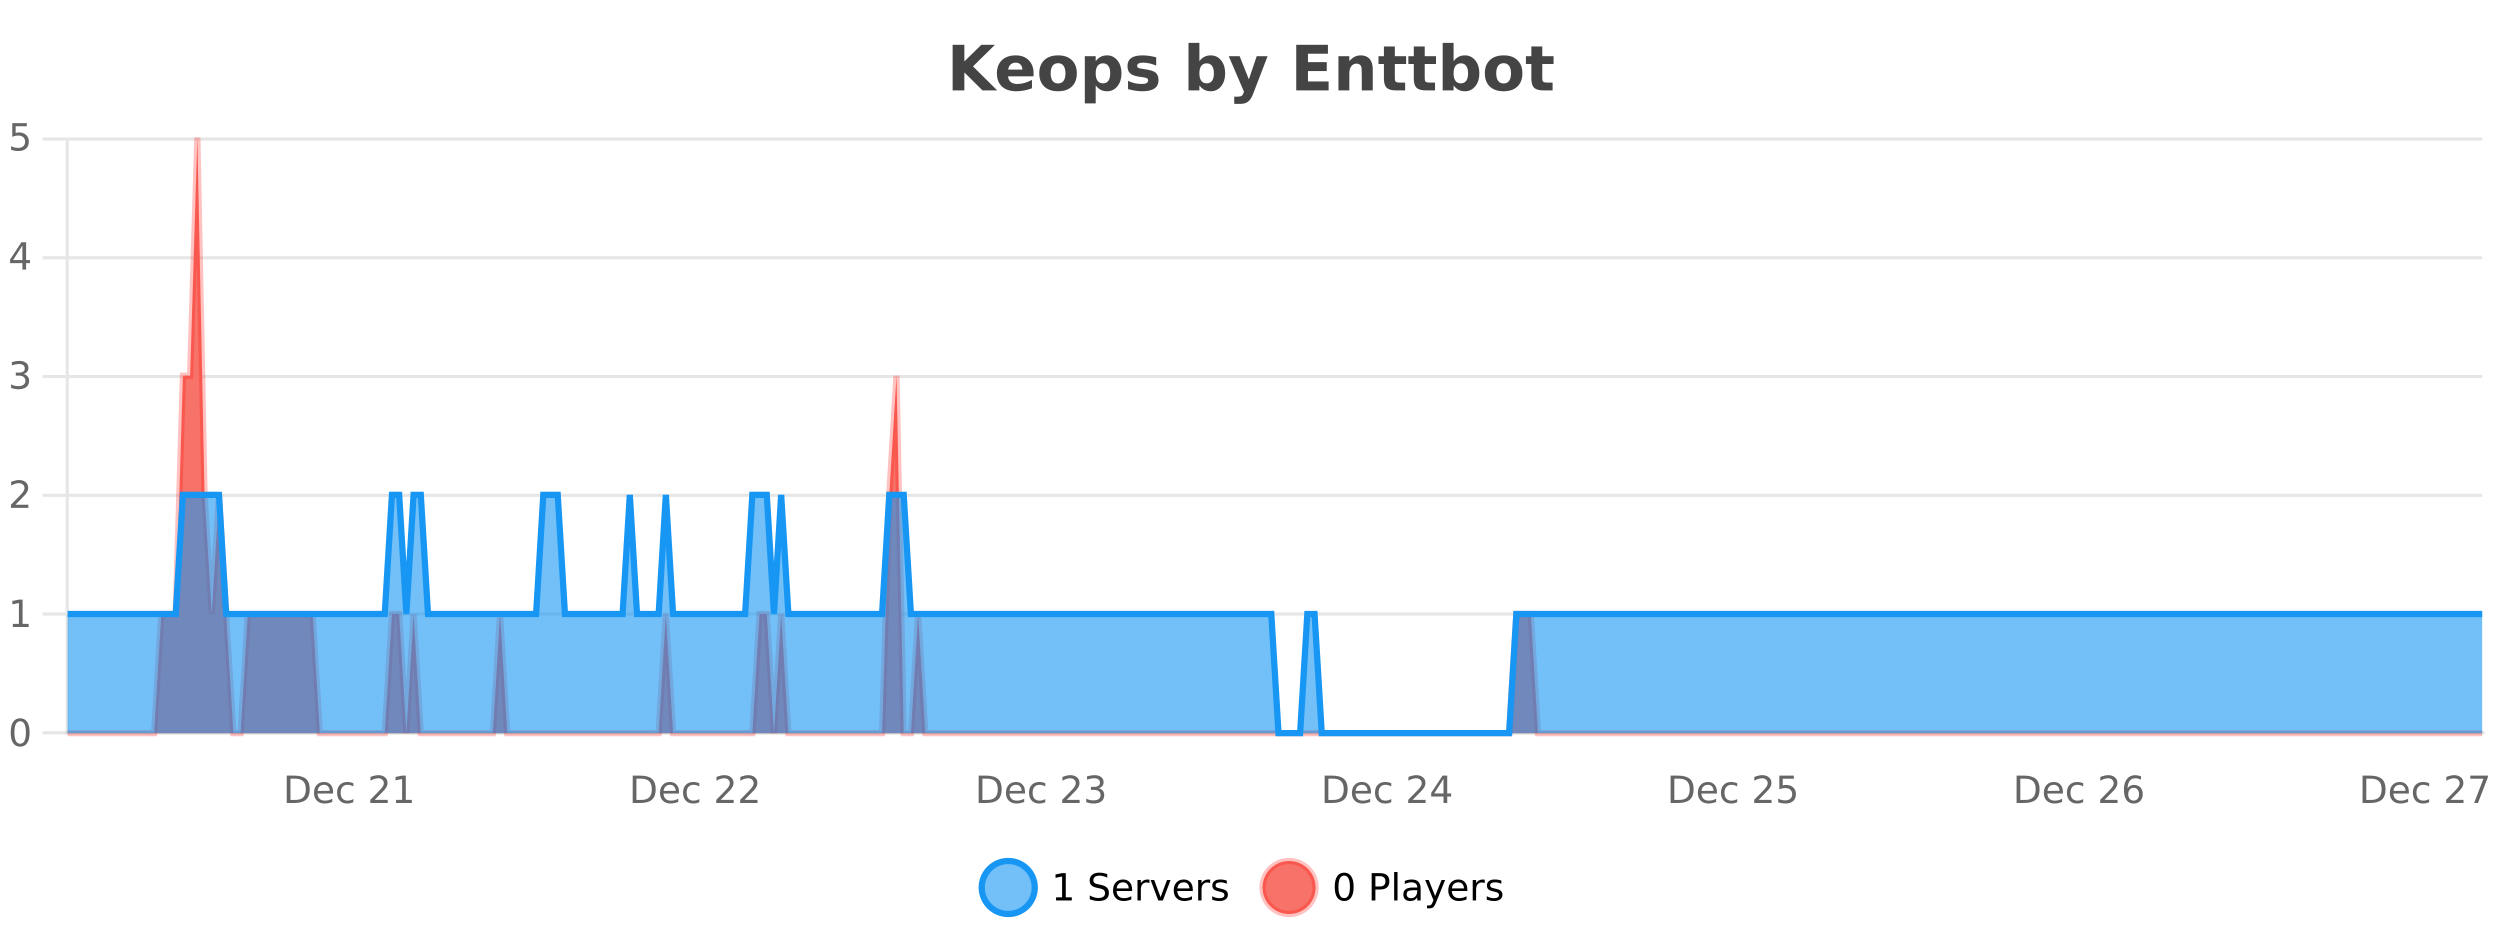 <?xml version="1.0" encoding="UTF-8"?>
<svg xmlns="http://www.w3.org/2000/svg" xmlns:xlink="http://www.w3.org/1999/xlink" width="800pt" height="300pt" viewBox="0 0 800 300" version="1.1">
<defs>
<clipPath id="clip1">
  <path d="M 285 263 L 360 263 L 360 300 L 285 300 Z M 285 263 "/>
</clipPath>
<clipPath id="clip2">
  <path d="M 375 263 L 450 263 L 450 300 L 375 300 Z M 375 263 "/>
</clipPath>
<clipPath id="clip3">
  <path d="M 21.637 44 L 794.297 44 L 794.297 234.602 L 21.637 234.602 Z M 21.637 44 "/>
</clipPath>
<clipPath id="clip4">
  <path d="M 20.633 43 L 795.297 43 L 795.297 235.602 L 20.633 235.602 Z M 20.633 43 "/>
</clipPath>
<clipPath id="clip5">
  <path d="M 21.637 158 L 794.297 158 L 794.297 234.602 L 21.637 234.602 Z M 21.637 158 "/>
</clipPath>
<clipPath id="clip6">
  <path d="M 20.633 130 L 795.297 130 L 795.297 235.602 L 20.633 235.602 Z M 20.633 130 "/>
</clipPath>
</defs>
<g id="surface1289171">
<rect x="0" y="0" width="800" height="300" style="fill:rgb(100%,100%,100%);fill-opacity:1;stroke:none;"/>
<path style="fill:none;stroke-width:1;stroke-linecap:butt;stroke-linejoin:miter;stroke:rgb(0%,0%,0%);stroke-opacity:0.098;stroke-miterlimit:10;" d="M 22 234.5 L 794.301 234.5 "/>
<path style="fill:none;stroke-width:1;stroke-linecap:butt;stroke-linejoin:miter;stroke:rgb(0%,0%,0%);stroke-opacity:0.098;stroke-miterlimit:10;" d="M 13.633 234.5 L 21 234.5 "/>
<path style="fill:none;stroke-width:1;stroke-linecap:butt;stroke-linejoin:miter;stroke:rgb(0%,0%,0%);stroke-opacity:0.098;stroke-miterlimit:10;" d="M 22 196.5 L 794.301 196.5 "/>
<path style="fill:none;stroke-width:1;stroke-linecap:butt;stroke-linejoin:miter;stroke:rgb(0%,0%,0%);stroke-opacity:0.098;stroke-miterlimit:10;" d="M 13.633 196.5 L 21 196.5 "/>
<path style="fill:none;stroke-width:1;stroke-linecap:butt;stroke-linejoin:miter;stroke:rgb(0%,0%,0%);stroke-opacity:0.098;stroke-miterlimit:10;" d="M 22 158.5 L 794.301 158.5 "/>
<path style="fill:none;stroke-width:1;stroke-linecap:butt;stroke-linejoin:miter;stroke:rgb(0%,0%,0%);stroke-opacity:0.098;stroke-miterlimit:10;" d="M 13.633 158.5 L 21 158.5 "/>
<path style="fill:none;stroke-width:1;stroke-linecap:butt;stroke-linejoin:miter;stroke:rgb(0%,0%,0%);stroke-opacity:0.098;stroke-miterlimit:10;" d="M 22 120.5 L 794.301 120.5 "/>
<path style="fill:none;stroke-width:1;stroke-linecap:butt;stroke-linejoin:miter;stroke:rgb(0%,0%,0%);stroke-opacity:0.098;stroke-miterlimit:10;" d="M 13.633 120.5 L 21 120.5 "/>
<path style="fill:none;stroke-width:1;stroke-linecap:butt;stroke-linejoin:miter;stroke:rgb(0%,0%,0%);stroke-opacity:0.098;stroke-miterlimit:10;" d="M 22 82.5 L 794.301 82.5 "/>
<path style="fill:none;stroke-width:1;stroke-linecap:butt;stroke-linejoin:miter;stroke:rgb(0%,0%,0%);stroke-opacity:0.098;stroke-miterlimit:10;" d="M 13.633 82.5 L 21 82.5 "/>
<path style="fill:none;stroke-width:1;stroke-linecap:butt;stroke-linejoin:miter;stroke:rgb(0%,0%,0%);stroke-opacity:0.098;stroke-miterlimit:10;" d="M 22 44.5 L 794.301 44.5 "/>
<path style="fill:none;stroke-width:1;stroke-linecap:butt;stroke-linejoin:miter;stroke:rgb(0%,0%,0%);stroke-opacity:0.098;stroke-miterlimit:10;" d="M 13.633 44.5 L 21 44.5 "/>
<path style=" stroke:none;fill-rule:nonzero;fill:rgb(9.02%,58.824%,95.294%);fill-opacity:0.6;" d="M 331.121 284 C 331.121 288.688 327.324 292.484 322.637 292.484 C 317.953 292.484 314.152 288.688 314.152 284 C 314.152 279.312 317.953 275.516 322.637 275.516 C 327.324 275.516 331.121 279.312 331.121 284 Z M 331.121 284 "/>
<g clip-path="url(#clip1)" clip-rule="nonzero">
<path style="fill:none;stroke-width:2;stroke-linecap:butt;stroke-linejoin:miter;stroke:rgb(9.02%,58.824%,95.294%);stroke-opacity:1;stroke-miterlimit:10;" d="M 331.121 284 C 331.121 288.688 327.324 292.484 322.637 292.484 C 317.953 292.484 314.152 288.688 314.152 284 C 314.152 279.312 317.953 275.516 322.637 275.516 C 327.324 275.516 331.121 279.312 331.121 284 Z M 331.121 284 "/>
</g>
<path style=" stroke:none;fill-rule:nonzero;fill:rgb(0%,0%,0%);fill-opacity:1;" d="M 337.938 287.156 L 339.875 287.156 L 339.875 280.484 L 337.766 280.906 L 337.766 279.828 L 339.859 279.406 L 341.047 279.406 L 341.047 287.156 L 342.984 287.156 L 342.984 288.156 L 337.938 288.156 Z M 354.32 279.688 L 354.32 280.844 C 353.871 280.637 353.445 280.48 353.039 280.375 C 352.641 280.262 352.262 280.203 351.898 280.203 C 351.25 280.203 350.75 280.328 350.398 280.578 C 350.055 280.828 349.883 281.188 349.883 281.656 C 349.883 282.043 349.996 282.336 350.227 282.531 C 350.453 282.73 350.898 282.887 351.555 283 L 352.258 283.156 C 353.141 283.324 353.793 283.621 354.211 284.047 C 354.637 284.465 354.852 285.027 354.852 285.734 C 354.852 286.59 354.562 287.234 353.992 287.672 C 353.43 288.109 352.594 288.328 351.492 288.328 C 351.086 288.328 350.648 288.281 350.18 288.188 C 349.711 288.094 349.227 287.953 348.727 287.766 L 348.727 286.547 C 349.203 286.82 349.672 287.023 350.133 287.156 C 350.602 287.293 351.055 287.359 351.492 287.359 C 352.168 287.359 352.688 287.23 353.055 286.969 C 353.43 286.699 353.617 286.32 353.617 285.828 C 353.617 285.402 353.48 285.07 353.211 284.828 C 352.949 284.578 352.516 284.398 351.914 284.281 L 351.195 284.141 C 350.309 283.965 349.668 283.688 349.273 283.312 C 348.887 282.938 348.695 282.418 348.695 281.75 C 348.695 280.969 348.965 280.359 349.508 279.922 C 350.047 279.477 350.797 279.25 351.758 279.25 C 352.172 279.25 352.59 279.289 353.008 279.359 C 353.434 279.434 353.871 279.543 354.32 279.688 Z M 362.266 284.609 L 362.266 285.125 L 357.297 285.125 C 357.348 285.875 357.57 286.445 357.969 286.828 C 358.375 287.215 358.93 287.406 359.641 287.406 C 360.055 287.406 360.457 287.359 360.844 287.266 C 361.238 287.164 361.629 287.008 362.016 286.797 L 362.016 287.828 C 361.617 287.984 361.219 288.105 360.812 288.188 C 360.406 288.281 359.992 288.328 359.578 288.328 C 358.535 288.328 357.707 288.027 357.094 287.422 C 356.477 286.809 356.172 285.98 356.172 284.938 C 356.172 283.867 356.461 283.016 357.047 282.391 C 357.629 281.758 358.41 281.438 359.391 281.438 C 360.273 281.438 360.973 281.727 361.484 282.297 C 362.004 282.859 362.266 283.633 362.266 284.609 Z M 361.188 284.281 C 361.176 283.699 361.008 283.23 360.688 282.875 C 360.363 282.523 359.938 282.344 359.406 282.344 C 358.801 282.344 358.316 282.516 357.953 282.859 C 357.598 283.203 357.395 283.684 357.344 284.297 Z M 367.836 282.594 C 367.711 282.531 367.574 282.484 367.43 282.453 C 367.293 282.414 367.137 282.391 366.961 282.391 C 366.355 282.391 365.887 282.59 365.555 282.984 C 365.23 283.383 365.07 283.953 365.07 284.703 L 365.07 288.156 L 363.992 288.156 L 363.992 281.594 L 365.07 281.594 L 365.07 282.609 C 365.297 282.215 365.594 281.922 365.961 281.734 C 366.324 281.539 366.766 281.438 367.289 281.438 C 367.359 281.438 367.438 281.445 367.523 281.453 C 367.617 281.465 367.715 281.48 367.82 281.5 Z M 368.195 281.594 L 369.336 281.594 L 371.383 287.094 L 373.445 281.594 L 374.586 281.594 L 372.117 288.156 L 370.648 288.156 Z M 381.688 284.609 L 381.688 285.125 L 376.719 285.125 C 376.77 285.875 376.992 286.445 377.391 286.828 C 377.797 287.215 378.352 287.406 379.062 287.406 C 379.477 287.406 379.879 287.359 380.266 287.266 C 380.66 287.164 381.051 287.008 381.438 286.797 L 381.438 287.828 C 381.039 287.984 380.641 288.105 380.234 288.188 C 379.828 288.281 379.414 288.328 379 288.328 C 377.957 288.328 377.129 288.027 376.516 287.422 C 375.898 286.809 375.594 285.98 375.594 284.938 C 375.594 283.867 375.883 283.016 376.469 282.391 C 377.051 281.758 377.832 281.438 378.812 281.438 C 379.695 281.438 380.395 281.727 380.906 282.297 C 381.426 282.859 381.688 283.633 381.688 284.609 Z M 380.609 284.281 C 380.598 283.699 380.43 283.23 380.109 282.875 C 379.785 282.523 379.359 282.344 378.828 282.344 C 378.223 282.344 377.738 282.516 377.375 282.859 C 377.02 283.203 376.816 283.684 376.766 284.297 Z M 387.258 282.594 C 387.133 282.531 386.996 282.484 386.852 282.453 C 386.715 282.414 386.559 282.391 386.383 282.391 C 385.777 282.391 385.309 282.59 384.977 282.984 C 384.652 283.383 384.492 283.953 384.492 284.703 L 384.492 288.156 L 383.414 288.156 L 383.414 281.594 L 384.492 281.594 L 384.492 282.609 C 384.719 282.215 385.016 281.922 385.383 281.734 C 385.746 281.539 386.188 281.438 386.711 281.438 C 386.781 281.438 386.859 281.445 386.945 281.453 C 387.039 281.465 387.137 281.48 387.242 281.5 Z M 392.562 281.781 L 392.562 282.812 C 392.258 282.656 391.941 282.543 391.609 282.469 C 391.285 282.387 390.945 282.344 390.594 282.344 C 390.062 282.344 389.66 282.43 389.391 282.594 C 389.117 282.75 388.984 282.996 388.984 283.328 C 388.984 283.578 389.078 283.777 389.266 283.922 C 389.461 284.059 389.852 284.188 390.438 284.312 L 390.797 284.406 C 391.566 284.562 392.113 284.793 392.438 285.094 C 392.758 285.398 392.922 285.812 392.922 286.344 C 392.922 286.961 392.676 287.445 392.188 287.797 C 391.707 288.152 391.047 288.328 390.203 288.328 C 389.848 288.328 389.477 288.289 389.094 288.219 C 388.719 288.156 388.32 288.059 387.906 287.922 L 387.906 286.797 C 388.301 287.008 388.691 287.164 389.078 287.266 C 389.461 287.371 389.848 287.422 390.234 287.422 C 390.734 287.422 391.117 287.34 391.391 287.172 C 391.672 286.996 391.812 286.746 391.812 286.422 C 391.812 286.133 391.711 285.906 391.516 285.75 C 391.316 285.594 390.883 285.445 390.219 285.297 L 389.844 285.219 C 389.176 285.074 388.691 284.855 388.391 284.562 C 388.098 284.273 387.953 283.875 387.953 283.375 C 387.953 282.75 388.172 282.273 388.609 281.938 C 389.047 281.605 389.664 281.438 390.469 281.438 C 390.863 281.438 391.238 281.469 391.594 281.531 C 391.945 281.586 392.27 281.668 392.562 281.781 Z M 332.637 277.016 "/>
<path style=" stroke:none;fill-rule:nonzero;fill:rgb(96.863%,44.706%,40.784%);fill-opacity:1;" d="M 420.988 284 C 420.988 288.688 417.191 292.484 412.504 292.484 C 407.82 292.484 404.02 288.688 404.02 284 C 404.02 279.312 407.82 275.516 412.504 275.516 C 417.191 275.516 420.988 279.312 420.988 284 Z M 420.988 284 "/>
<g clip-path="url(#clip2)" clip-rule="nonzero">
<path style="fill:none;stroke-width:2;stroke-linecap:butt;stroke-linejoin:miter;stroke:rgb(100%,4.706%,0%);stroke-opacity:0.247;stroke-miterlimit:10;" d="M 420.988 284 C 420.988 288.688 417.191 292.484 412.504 292.484 C 407.82 292.484 404.02 288.688 404.02 284 C 404.02 279.312 407.82 275.516 412.504 275.516 C 417.191 275.516 420.988 279.312 420.988 284 Z M 420.988 284 "/>
</g>
<path style=" stroke:none;fill-rule:nonzero;fill:rgb(0%,0%,0%);fill-opacity:1;" d="M 430.133 280.188 C 429.527 280.188 429.07 280.492 428.758 281.094 C 428.453 281.688 428.305 282.59 428.305 283.797 C 428.305 284.996 428.453 285.898 428.758 286.5 C 429.07 287.094 429.527 287.391 430.133 287.391 C 430.746 287.391 431.203 287.094 431.508 286.5 C 431.82 285.898 431.977 284.996 431.977 283.797 C 431.977 282.59 431.82 281.688 431.508 281.094 C 431.203 280.492 430.746 280.188 430.133 280.188 Z M 430.133 279.25 C 431.109 279.25 431.859 279.641 432.383 280.422 C 432.902 281.195 433.164 282.32 433.164 283.797 C 433.164 285.266 432.902 286.391 432.383 287.172 C 431.859 287.945 431.109 288.328 430.133 288.328 C 429.152 288.328 428.402 287.945 427.883 287.172 C 427.371 286.391 427.117 285.266 427.117 283.797 C 427.117 282.32 427.371 281.195 427.883 280.422 C 428.402 279.641 429.152 279.25 430.133 279.25 Z M 440.125 280.375 L 440.125 283.672 L 441.609 283.672 C 442.16 283.672 442.586 283.531 442.891 283.25 C 443.191 282.961 443.344 282.547 443.344 282.016 C 443.344 281.496 443.191 281.094 442.891 280.812 C 442.586 280.523 442.16 280.375 441.609 280.375 Z M 438.938 279.406 L 441.609 279.406 C 442.598 279.406 443.344 279.633 443.844 280.078 C 444.344 280.516 444.594 281.164 444.594 282.016 C 444.594 282.883 444.344 283.539 443.844 283.984 C 443.344 284.422 442.598 284.641 441.609 284.641 L 440.125 284.641 L 440.125 288.156 L 438.938 288.156 Z M 446.129 279.031 L 447.207 279.031 L 447.207 288.156 L 446.129 288.156 Z M 452.445 284.859 C 451.578 284.859 450.977 284.961 450.633 285.156 C 450.297 285.355 450.133 285.695 450.133 286.172 C 450.133 286.559 450.258 286.867 450.508 287.094 C 450.766 287.312 451.109 287.422 451.539 287.422 C 452.141 287.422 452.621 287.215 452.977 286.797 C 453.34 286.371 453.523 285.805 453.523 285.094 L 453.523 284.859 Z M 454.602 284.406 L 454.602 288.156 L 453.523 288.156 L 453.523 287.156 C 453.273 287.555 452.965 287.852 452.602 288.047 C 452.234 288.234 451.789 288.328 451.258 288.328 C 450.578 288.328 450.043 288.141 449.648 287.766 C 449.25 287.383 449.055 286.875 449.055 286.25 C 449.055 285.512 449.297 284.953 449.789 284.578 C 450.289 284.203 451.027 284.016 452.008 284.016 L 453.523 284.016 L 453.523 283.906 C 453.523 283.406 453.355 283.023 453.023 282.75 C 452.699 282.48 452.246 282.344 451.664 282.344 C 451.289 282.344 450.918 282.391 450.555 282.484 C 450.199 282.578 449.859 282.715 449.539 282.891 L 449.539 281.891 C 449.934 281.734 450.312 281.621 450.68 281.547 C 451.055 281.477 451.418 281.438 451.773 281.438 C 452.719 281.438 453.43 281.684 453.898 282.172 C 454.367 282.664 454.602 283.406 454.602 284.406 Z M 459.551 288.766 C 459.246 289.547 458.949 290.055 458.66 290.297 C 458.367 290.535 457.98 290.656 457.504 290.656 L 456.645 290.656 L 456.645 289.75 L 457.27 289.75 C 457.57 289.75 457.801 289.676 457.957 289.531 C 458.121 289.395 458.305 289.066 458.504 288.547 L 458.707 288.047 L 456.051 281.594 L 457.191 281.594 L 459.238 286.719 L 461.301 281.594 L 462.441 281.594 Z M 469.543 284.609 L 469.543 285.125 L 464.574 285.125 C 464.625 285.875 464.848 286.445 465.246 286.828 C 465.652 287.215 466.207 287.406 466.918 287.406 C 467.332 287.406 467.734 287.359 468.121 287.266 C 468.516 287.164 468.906 287.008 469.293 286.797 L 469.293 287.828 C 468.895 287.984 468.496 288.105 468.09 288.188 C 467.684 288.281 467.27 288.328 466.855 288.328 C 465.812 288.328 464.984 288.027 464.371 287.422 C 463.754 286.809 463.449 285.98 463.449 284.938 C 463.449 283.867 463.738 283.016 464.324 282.391 C 464.906 281.758 465.688 281.438 466.668 281.438 C 467.551 281.438 468.25 281.727 468.762 282.297 C 469.281 282.859 469.543 283.633 469.543 284.609 Z M 468.465 284.281 C 468.453 283.699 468.285 283.23 467.965 282.875 C 467.641 282.523 467.215 282.344 466.684 282.344 C 466.078 282.344 465.594 282.516 465.23 282.859 C 464.875 283.203 464.672 283.684 464.621 284.297 Z M 475.113 282.594 C 474.988 282.531 474.852 282.484 474.707 282.453 C 474.57 282.414 474.414 282.391 474.238 282.391 C 473.633 282.391 473.164 282.59 472.832 282.984 C 472.508 283.383 472.348 283.953 472.348 284.703 L 472.348 288.156 L 471.27 288.156 L 471.27 281.594 L 472.348 281.594 L 472.348 282.609 C 472.574 282.215 472.871 281.922 473.238 281.734 C 473.602 281.539 474.043 281.438 474.566 281.438 C 474.637 281.438 474.715 281.445 474.801 281.453 C 474.895 281.465 474.992 281.48 475.098 281.5 Z M 480.422 281.781 L 480.422 282.812 C 480.117 282.656 479.801 282.543 479.469 282.469 C 479.145 282.387 478.805 282.344 478.453 282.344 C 477.922 282.344 477.52 282.43 477.25 282.594 C 476.977 282.75 476.844 282.996 476.844 283.328 C 476.844 283.578 476.938 283.777 477.125 283.922 C 477.32 284.059 477.711 284.188 478.297 284.312 L 478.656 284.406 C 479.426 284.562 479.973 284.793 480.297 285.094 C 480.617 285.398 480.781 285.812 480.781 286.344 C 480.781 286.961 480.535 287.445 480.047 287.797 C 479.566 288.152 478.906 288.328 478.062 288.328 C 477.707 288.328 477.336 288.289 476.953 288.219 C 476.578 288.156 476.18 288.059 475.766 287.922 L 475.766 286.797 C 476.16 287.008 476.551 287.164 476.938 287.266 C 477.32 287.371 477.707 287.422 478.094 287.422 C 478.594 287.422 478.977 287.34 479.25 287.172 C 479.531 286.996 479.672 286.746 479.672 286.422 C 479.672 286.133 479.57 285.906 479.375 285.75 C 479.176 285.594 478.742 285.445 478.078 285.297 L 477.703 285.219 C 477.035 285.074 476.551 284.855 476.25 284.562 C 475.957 284.273 475.812 283.875 475.812 283.375 C 475.812 282.75 476.031 282.273 476.469 281.938 C 476.906 281.605 477.523 281.438 478.328 281.438 C 478.723 281.438 479.098 281.469 479.453 281.531 C 479.805 281.586 480.129 281.668 480.422 281.781 Z M 422.504 277.016 "/>
<path style=" stroke:none;fill-rule:nonzero;fill:rgb(26.667%,26.667%,26.667%);fill-opacity:1;" d="M 304.844 14.344 L 308.594 14.344 L 308.594 19.656 L 314.016 14.344 L 318.375 14.344 L 311.359 21.25 L 319.109 28.922 L 314.391 28.922 L 308.594 23.172 L 308.594 28.922 L 304.844 28.922 Z M 330.742 23.422 L 330.742 24.422 L 322.57 24.422 C 322.652 25.246 322.949 25.859 323.461 26.266 C 323.969 26.672 324.68 26.875 325.586 26.875 C 326.324 26.875 327.078 26.766 327.852 26.547 C 328.621 26.328 329.414 26 330.227 25.562 L 330.227 28.25 C 329.402 28.562 328.574 28.797 327.742 28.953 C 326.918 29.117 326.094 29.203 325.273 29.203 C 323.293 29.203 321.75 28.703 320.648 27.703 C 319.555 26.695 319.008 25.281 319.008 23.469 C 319.008 21.68 319.543 20.273 320.617 19.25 C 321.699 18.23 323.184 17.719 325.07 17.719 C 326.789 17.719 328.164 18.242 329.195 19.281 C 330.227 20.312 330.742 21.695 330.742 23.422 Z M 327.148 22.266 C 327.148 21.602 326.953 21.062 326.57 20.656 C 326.184 20.25 325.68 20.047 325.055 20.047 C 324.375 20.047 323.824 20.242 323.398 20.625 C 322.98 21 322.719 21.547 322.617 22.266 Z M 338.602 20.219 C 337.82 20.219 337.227 20.5 336.82 21.062 C 336.414 21.617 336.211 22.418 336.211 23.469 C 336.211 24.512 336.414 25.312 336.82 25.875 C 337.227 26.43 337.82 26.703 338.602 26.703 C 339.359 26.703 339.938 26.43 340.336 25.875 C 340.742 25.312 340.945 24.512 340.945 23.469 C 340.945 22.418 340.742 21.617 340.336 21.062 C 339.938 20.5 339.359 20.219 338.602 20.219 Z M 338.602 17.719 C 340.477 17.719 341.938 18.23 342.992 19.25 C 344.055 20.262 344.586 21.668 344.586 23.469 C 344.586 25.262 344.055 26.668 342.992 27.688 C 341.938 28.699 340.477 29.203 338.602 29.203 C 336.703 29.203 335.227 28.699 334.164 27.688 C 333.102 26.668 332.57 25.262 332.57 23.469 C 332.57 21.668 333.102 20.262 334.164 19.25 C 335.227 18.23 336.703 17.719 338.602 17.719 Z M 350.625 27.344 L 350.625 33.078 L 347.141 33.078 L 347.141 17.984 L 350.625 17.984 L 350.625 19.578 C 351.113 18.945 351.648 18.477 352.234 18.172 C 352.816 17.871 353.488 17.719 354.25 17.719 C 355.602 17.719 356.711 18.258 357.578 19.328 C 358.441 20.402 358.875 21.781 358.875 23.469 C 358.875 25.148 358.441 26.523 357.578 27.594 C 356.711 28.668 355.602 29.203 354.25 29.203 C 353.488 29.203 352.816 29.051 352.234 28.75 C 351.648 28.449 351.113 27.98 350.625 27.344 Z M 352.953 20.266 C 352.203 20.266 351.625 20.543 351.219 21.094 C 350.82 21.637 350.625 22.43 350.625 23.469 C 350.625 24.5 350.82 25.293 351.219 25.844 C 351.625 26.398 352.203 26.672 352.953 26.672 C 353.703 26.672 354.273 26.402 354.672 25.859 C 355.066 25.309 355.266 24.512 355.266 23.469 C 355.266 22.43 355.066 21.637 354.672 21.094 C 354.273 20.543 353.703 20.266 352.953 20.266 Z M 369.984 18.328 L 369.984 20.984 C 369.242 20.672 368.523 20.438 367.828 20.281 C 367.129 20.125 366.469 20.047 365.844 20.047 C 365.188 20.047 364.695 20.133 364.375 20.297 C 364.051 20.465 363.891 20.719 363.891 21.062 C 363.891 21.344 364.008 21.559 364.25 21.703 C 364.5 21.852 364.938 21.961 365.562 22.031 L 366.188 22.125 C 367.977 22.355 369.18 22.73 369.797 23.25 C 370.41 23.773 370.719 24.59 370.719 25.703 C 370.719 26.871 370.285 27.746 369.422 28.328 C 368.566 28.914 367.289 29.203 365.594 29.203 C 364.863 29.203 364.113 29.145 363.344 29.031 C 362.57 28.918 361.781 28.746 360.969 28.516 L 360.969 25.859 C 361.664 26.203 362.379 26.461 363.109 26.625 C 363.836 26.793 364.582 26.875 365.344 26.875 C 366.031 26.875 366.547 26.781 366.891 26.594 C 367.234 26.406 367.406 26.125 367.406 25.75 C 367.406 25.438 367.285 25.211 367.047 25.062 C 366.805 24.906 366.332 24.789 365.625 24.703 L 365.016 24.625 C 363.453 24.43 362.359 24.07 361.734 23.547 C 361.109 23.016 360.797 22.215 360.797 21.141 C 360.797 19.984 361.191 19.125 361.984 18.562 C 362.785 18 364.004 17.719 365.641 17.719 C 366.285 17.719 366.961 17.773 367.672 17.875 C 368.379 17.969 369.148 18.121 369.984 18.328 Z M 386.133 26.672 C 386.883 26.672 387.453 26.402 387.852 25.859 C 388.246 25.309 388.445 24.512 388.445 23.469 C 388.445 22.43 388.246 21.637 387.852 21.094 C 387.453 20.543 386.883 20.266 386.133 20.266 C 385.383 20.266 384.805 20.543 384.398 21.094 C 384 21.637 383.805 22.43 383.805 23.469 C 383.805 24.5 384 25.293 384.398 25.844 C 384.805 26.398 385.383 26.672 386.133 26.672 Z M 383.805 19.578 C 384.293 18.945 384.828 18.477 385.414 18.172 C 385.996 17.871 386.668 17.719 387.43 17.719 C 388.781 17.719 389.891 18.258 390.758 19.328 C 391.621 20.402 392.055 21.781 392.055 23.469 C 392.055 25.148 391.621 26.523 390.758 27.594 C 389.891 28.668 388.781 29.203 387.43 29.203 C 386.668 29.203 385.996 29.051 385.414 28.75 C 384.828 28.449 384.293 27.98 383.805 27.344 L 383.805 28.922 L 380.32 28.922 L 380.32 13.719 L 383.805 13.719 Z M 393.203 17.984 L 396.688 17.984 L 399.641 25.406 L 402.141 17.984 L 405.625 17.984 L 401.031 29.953 C 400.57 31.172 400.031 32.02 399.406 32.5 C 398.789 32.988 397.984 33.234 396.984 33.234 L 394.953 33.234 L 394.953 30.938 L 396.047 30.938 C 396.641 30.938 397.07 30.844 397.344 30.656 C 397.613 30.469 397.82 30.129 397.969 29.641 L 398.078 29.344 Z M 414.797 14.344 L 424.938 14.344 L 424.938 17.188 L 418.547 17.188 L 418.547 19.891 L 424.562 19.891 L 424.562 22.734 L 418.547 22.734 L 418.547 26.078 L 425.156 26.078 L 425.156 28.922 L 414.797 28.922 Z M 439.285 22.266 L 439.285 28.922 L 435.77 28.922 L 435.77 23.828 C 435.77 22.883 435.746 22.23 435.707 21.875 C 435.664 21.512 435.59 21.246 435.488 21.078 C 435.352 20.852 435.164 20.672 434.926 20.547 C 434.695 20.422 434.43 20.359 434.129 20.359 C 433.398 20.359 432.824 20.641 432.41 21.203 C 431.992 21.766 431.785 22.547 431.785 23.547 L 431.785 28.922 L 428.301 28.922 L 428.301 17.984 L 431.785 17.984 L 431.785 19.578 C 432.316 18.945 432.879 18.477 433.473 18.172 C 434.066 17.871 434.715 17.719 435.426 17.719 C 436.695 17.719 437.652 18.109 438.301 18.891 C 438.957 19.664 439.285 20.789 439.285 22.266 Z M 446.352 14.875 L 446.352 17.984 L 449.961 17.984 L 449.961 20.484 L 446.352 20.484 L 446.352 25.125 C 446.352 25.637 446.449 25.98 446.648 26.156 C 446.855 26.336 447.258 26.422 447.852 26.422 L 449.648 26.422 L 449.648 28.922 L 446.648 28.922 C 445.273 28.922 444.293 28.637 443.711 28.062 C 443.137 27.48 442.852 26.5 442.852 25.125 L 442.852 20.484 L 441.117 20.484 L 441.117 17.984 L 442.852 17.984 L 442.852 14.875 Z M 455.914 14.875 L 455.914 17.984 L 459.523 17.984 L 459.523 20.484 L 455.914 20.484 L 455.914 25.125 C 455.914 25.637 456.012 25.98 456.211 26.156 C 456.418 26.336 456.82 26.422 457.414 26.422 L 459.211 26.422 L 459.211 28.922 L 456.211 28.922 C 454.836 28.922 453.855 28.637 453.273 28.062 C 452.699 27.48 452.414 26.5 452.414 25.125 L 452.414 20.484 L 450.68 20.484 L 450.68 17.984 L 452.414 17.984 L 452.414 14.875 Z M 467.473 26.672 C 468.223 26.672 468.793 26.402 469.191 25.859 C 469.586 25.309 469.785 24.512 469.785 23.469 C 469.785 22.43 469.586 21.637 469.191 21.094 C 468.793 20.543 468.223 20.266 467.473 20.266 C 466.723 20.266 466.145 20.543 465.738 21.094 C 465.34 21.637 465.145 22.43 465.145 23.469 C 465.145 24.5 465.34 25.293 465.738 25.844 C 466.145 26.398 466.723 26.672 467.473 26.672 Z M 465.145 19.578 C 465.633 18.945 466.168 18.477 466.754 18.172 C 467.336 17.871 468.008 17.719 468.77 17.719 C 470.121 17.719 471.23 18.258 472.098 19.328 C 472.961 20.402 473.395 21.781 473.395 23.469 C 473.395 25.148 472.961 26.523 472.098 27.594 C 471.23 28.668 470.121 29.203 468.77 29.203 C 468.008 29.203 467.336 29.051 466.754 28.75 C 466.168 28.449 465.633 27.98 465.145 27.344 L 465.145 28.922 L 461.66 28.922 L 461.66 13.719 L 465.145 13.719 Z M 481.18 20.219 C 480.398 20.219 479.805 20.5 479.398 21.062 C 478.992 21.617 478.789 22.418 478.789 23.469 C 478.789 24.512 478.992 25.312 479.398 25.875 C 479.805 26.43 480.398 26.703 481.18 26.703 C 481.938 26.703 482.516 26.43 482.914 25.875 C 483.32 25.312 483.523 24.512 483.523 23.469 C 483.523 22.418 483.32 21.617 482.914 21.062 C 482.516 20.5 481.938 20.219 481.18 20.219 Z M 481.18 17.719 C 483.055 17.719 484.516 18.23 485.57 19.25 C 486.633 20.262 487.164 21.668 487.164 23.469 C 487.164 25.262 486.633 26.668 485.57 27.688 C 484.516 28.699 483.055 29.203 481.18 29.203 C 479.281 29.203 477.805 28.699 476.742 27.688 C 475.68 26.668 475.148 25.262 475.148 23.469 C 475.148 21.668 475.68 20.262 476.742 19.25 C 477.805 18.23 479.281 17.719 481.18 17.719 Z M 493.531 14.875 L 493.531 17.984 L 497.141 17.984 L 497.141 20.484 L 493.531 20.484 L 493.531 25.125 C 493.531 25.637 493.629 25.98 493.828 26.156 C 494.035 26.336 494.438 26.422 495.031 26.422 L 496.828 26.422 L 496.828 28.922 L 493.828 28.922 C 492.453 28.922 491.473 28.637 490.891 28.062 C 490.316 27.48 490.031 26.5 490.031 25.125 L 490.031 20.484 L 488.297 20.484 L 488.297 17.984 L 490.031 17.984 L 490.031 14.875 Z M 303 10.359 "/>
<path style="fill:none;stroke-width:1;stroke-linecap:butt;stroke-linejoin:miter;stroke:rgb(0%,0%,0%);stroke-opacity:0.098;stroke-miterlimit:10;" d="M 21 234.5 L 795 234.5 "/>
<path style=" stroke:none;fill-rule:nonzero;fill:rgb(40%,40%,40%);fill-opacity:1;" d="M 92.945 249.172 L 92.945 255.984 L 94.383 255.984 C 95.59 255.984 96.469 255.715 97.023 255.172 C 97.586 254.621 97.867 253.75 97.867 252.562 C 97.867 251.398 97.586 250.543 97.023 250 C 96.469 249.449 95.59 249.172 94.383 249.172 Z M 91.758 248.203 L 94.195 248.203 C 95.891 248.203 97.137 248.559 97.93 249.266 C 98.719 249.965 99.117 251.062 99.117 252.562 C 99.117 254.074 98.715 255.184 97.914 255.891 C 97.121 256.602 95.883 256.953 94.195 256.953 L 91.758 256.953 Z M 106.578 253.406 L 106.578 253.922 L 101.609 253.922 C 101.66 254.672 101.883 255.242 102.281 255.625 C 102.688 256.012 103.242 256.203 103.953 256.203 C 104.367 256.203 104.77 256.156 105.156 256.062 C 105.551 255.961 105.941 255.805 106.328 255.594 L 106.328 256.625 C 105.93 256.781 105.531 256.902 105.125 256.984 C 104.719 257.078 104.305 257.125 103.891 257.125 C 102.848 257.125 102.02 256.824 101.406 256.219 C 100.789 255.605 100.484 254.777 100.484 253.734 C 100.484 252.664 100.773 251.812 101.359 251.188 C 101.941 250.555 102.723 250.234 103.703 250.234 C 104.586 250.234 105.285 250.523 105.797 251.094 C 106.316 251.656 106.578 252.43 106.578 253.406 Z M 105.5 253.078 C 105.488 252.496 105.32 252.027 105 251.672 C 104.676 251.32 104.25 251.141 103.719 251.141 C 103.113 251.141 102.629 251.312 102.266 251.656 C 101.91 252 101.707 252.48 101.656 253.094 Z M 113.07 250.641 L 113.07 251.656 C 112.758 251.48 112.449 251.352 112.148 251.266 C 111.844 251.184 111.539 251.141 111.227 251.141 C 110.516 251.141 109.969 251.367 109.586 251.812 C 109.199 252.25 109.008 252.871 109.008 253.672 C 109.008 254.477 109.199 255.102 109.586 255.547 C 109.969 255.984 110.516 256.203 111.227 256.203 C 111.539 256.203 111.844 256.164 112.148 256.078 C 112.449 255.996 112.758 255.871 113.07 255.703 L 113.07 256.703 C 112.766 256.84 112.453 256.945 112.133 257.016 C 111.809 257.086 111.465 257.125 111.102 257.125 C 110.109 257.125 109.324 256.82 108.742 256.203 C 108.156 255.578 107.867 254.734 107.867 253.672 C 107.867 252.609 108.156 251.773 108.742 251.156 C 109.336 250.543 110.148 250.234 111.18 250.234 C 111.5 250.234 111.82 250.273 112.133 250.344 C 112.453 250.406 112.766 250.508 113.07 250.641 Z M 119.918 255.953 L 124.059 255.953 L 124.059 256.953 L 118.496 256.953 L 118.496 255.953 C 118.941 255.496 119.551 254.875 120.324 254.094 C 121.105 253.305 121.594 252.793 121.793 252.562 C 122.176 252.148 122.441 251.793 122.59 251.5 C 122.746 251.199 122.824 250.906 122.824 250.625 C 122.824 250.156 122.656 249.777 122.324 249.484 C 122 249.195 121.578 249.047 121.059 249.047 C 120.684 249.047 120.285 249.109 119.871 249.234 C 119.465 249.359 119.027 249.559 118.559 249.828 L 118.559 248.625 C 119.035 248.438 119.48 248.297 119.887 248.203 C 120.301 248.102 120.684 248.047 121.027 248.047 C 121.934 248.047 122.656 248.277 123.199 248.734 C 123.738 249.184 124.012 249.789 124.012 250.547 C 124.012 250.902 123.941 251.242 123.809 251.562 C 123.672 251.887 123.426 252.266 123.074 252.703 C 122.969 252.82 122.656 253.148 122.137 253.688 C 121.613 254.23 120.875 254.984 119.918 255.953 Z M 126.742 255.953 L 128.68 255.953 L 128.68 249.281 L 126.57 249.703 L 126.57 248.625 L 128.664 248.203 L 129.852 248.203 L 129.852 255.953 L 131.789 255.953 L 131.789 256.953 L 126.742 256.953 Z M 90.586 245.816 "/>
<path style=" stroke:none;fill-rule:nonzero;fill:rgb(40%,40%,40%);fill-opacity:1;" d="M 203.656 249.172 L 203.656 255.984 L 205.094 255.984 C 206.301 255.984 207.18 255.715 207.734 255.172 C 208.297 254.621 208.578 253.75 208.578 252.562 C 208.578 251.398 208.297 250.543 207.734 250 C 207.18 249.449 206.301 249.172 205.094 249.172 Z M 202.469 248.203 L 204.906 248.203 C 206.602 248.203 207.848 248.559 208.641 249.266 C 209.43 249.965 209.828 251.062 209.828 252.562 C 209.828 254.074 209.426 255.184 208.625 255.891 C 207.832 256.602 206.594 256.953 204.906 256.953 L 202.469 256.953 Z M 217.289 253.406 L 217.289 253.922 L 212.32 253.922 C 212.371 254.672 212.594 255.242 212.992 255.625 C 213.398 256.012 213.953 256.203 214.664 256.203 C 215.078 256.203 215.48 256.156 215.867 256.062 C 216.262 255.961 216.652 255.805 217.039 255.594 L 217.039 256.625 C 216.641 256.781 216.242 256.902 215.836 256.984 C 215.43 257.078 215.016 257.125 214.602 257.125 C 213.559 257.125 212.73 256.824 212.117 256.219 C 211.5 255.605 211.195 254.777 211.195 253.734 C 211.195 252.664 211.484 251.812 212.07 251.188 C 212.652 250.555 213.434 250.234 214.414 250.234 C 215.297 250.234 215.996 250.523 216.508 251.094 C 217.027 251.656 217.289 252.43 217.289 253.406 Z M 216.211 253.078 C 216.199 252.496 216.031 252.027 215.711 251.672 C 215.387 251.32 214.961 251.141 214.43 251.141 C 213.824 251.141 213.34 251.312 212.977 251.656 C 212.621 252 212.418 252.48 212.367 253.094 Z M 223.781 250.641 L 223.781 251.656 C 223.469 251.48 223.16 251.352 222.859 251.266 C 222.555 251.184 222.25 251.141 221.938 251.141 C 221.227 251.141 220.68 251.367 220.297 251.812 C 219.91 252.25 219.719 252.871 219.719 253.672 C 219.719 254.477 219.91 255.102 220.297 255.547 C 220.68 255.984 221.227 256.203 221.938 256.203 C 222.25 256.203 222.555 256.164 222.859 256.078 C 223.16 255.996 223.469 255.871 223.781 255.703 L 223.781 256.703 C 223.477 256.84 223.164 256.945 222.844 257.016 C 222.52 257.086 222.176 257.125 221.812 257.125 C 220.82 257.125 220.035 256.82 219.453 256.203 C 218.867 255.578 218.578 254.734 218.578 253.672 C 218.578 252.609 218.867 251.773 219.453 251.156 C 220.047 250.543 220.859 250.234 221.891 250.234 C 222.211 250.234 222.531 250.273 222.844 250.344 C 223.164 250.406 223.477 250.508 223.781 250.641 Z M 230.629 255.953 L 234.77 255.953 L 234.77 256.953 L 229.207 256.953 L 229.207 255.953 C 229.652 255.496 230.262 254.875 231.035 254.094 C 231.816 253.305 232.305 252.793 232.504 252.562 C 232.887 252.148 233.152 251.793 233.301 251.5 C 233.457 251.199 233.535 250.906 233.535 250.625 C 233.535 250.156 233.367 249.777 233.035 249.484 C 232.711 249.195 232.289 249.047 231.77 249.047 C 231.395 249.047 230.996 249.109 230.582 249.234 C 230.176 249.359 229.738 249.559 229.27 249.828 L 229.27 248.625 C 229.746 248.438 230.191 248.297 230.598 248.203 C 231.012 248.102 231.395 248.047 231.738 248.047 C 232.645 248.047 233.367 248.277 233.91 248.734 C 234.449 249.184 234.723 249.789 234.723 250.547 C 234.723 250.902 234.652 251.242 234.52 251.562 C 234.383 251.887 234.137 252.266 233.785 252.703 C 233.68 252.82 233.367 253.148 232.848 253.688 C 232.324 254.23 231.586 254.984 230.629 255.953 Z M 238.266 255.953 L 242.406 255.953 L 242.406 256.953 L 236.844 256.953 L 236.844 255.953 C 237.289 255.496 237.898 254.875 238.672 254.094 C 239.453 253.305 239.941 252.793 240.141 252.562 C 240.523 252.148 240.789 251.793 240.938 251.5 C 241.094 251.199 241.172 250.906 241.172 250.625 C 241.172 250.156 241.004 249.777 240.672 249.484 C 240.348 249.195 239.926 249.047 239.406 249.047 C 239.031 249.047 238.633 249.109 238.219 249.234 C 237.812 249.359 237.375 249.559 236.906 249.828 L 236.906 248.625 C 237.383 248.438 237.828 248.297 238.234 248.203 C 238.648 248.102 239.031 248.047 239.375 248.047 C 240.281 248.047 241.004 248.277 241.547 248.734 C 242.086 249.184 242.359 249.789 242.359 250.547 C 242.359 250.902 242.289 251.242 242.156 251.562 C 242.02 251.887 241.773 252.266 241.422 252.703 C 241.316 252.82 241.004 253.148 240.484 253.688 C 239.961 254.23 239.223 254.984 238.266 255.953 Z M 201.297 245.816 "/>
<path style=" stroke:none;fill-rule:nonzero;fill:rgb(40%,40%,40%);fill-opacity:1;" d="M 314.367 249.172 L 314.367 255.984 L 315.805 255.984 C 317.012 255.984 317.891 255.715 318.445 255.172 C 319.008 254.621 319.289 253.75 319.289 252.562 C 319.289 251.398 319.008 250.543 318.445 250 C 317.891 249.449 317.012 249.172 315.805 249.172 Z M 313.18 248.203 L 315.617 248.203 C 317.312 248.203 318.559 248.559 319.352 249.266 C 320.141 249.965 320.539 251.062 320.539 252.562 C 320.539 254.074 320.137 255.184 319.336 255.891 C 318.543 256.602 317.305 256.953 315.617 256.953 L 313.18 256.953 Z M 328 253.406 L 328 253.922 L 323.031 253.922 C 323.082 254.672 323.305 255.242 323.703 255.625 C 324.109 256.012 324.664 256.203 325.375 256.203 C 325.789 256.203 326.191 256.156 326.578 256.062 C 326.973 255.961 327.363 255.805 327.75 255.594 L 327.75 256.625 C 327.352 256.781 326.953 256.902 326.547 256.984 C 326.141 257.078 325.727 257.125 325.312 257.125 C 324.27 257.125 323.441 256.824 322.828 256.219 C 322.211 255.605 321.906 254.777 321.906 253.734 C 321.906 252.664 322.195 251.812 322.781 251.188 C 323.363 250.555 324.145 250.234 325.125 250.234 C 326.008 250.234 326.707 250.523 327.219 251.094 C 327.738 251.656 328 252.43 328 253.406 Z M 326.922 253.078 C 326.91 252.496 326.742 252.027 326.422 251.672 C 326.098 251.32 325.672 251.141 325.141 251.141 C 324.535 251.141 324.051 251.312 323.688 251.656 C 323.332 252 323.129 252.48 323.078 253.094 Z M 334.492 250.641 L 334.492 251.656 C 334.18 251.48 333.871 251.352 333.57 251.266 C 333.266 251.184 332.961 251.141 332.648 251.141 C 331.938 251.141 331.391 251.367 331.008 251.812 C 330.621 252.25 330.43 252.871 330.43 253.672 C 330.43 254.477 330.621 255.102 331.008 255.547 C 331.391 255.984 331.938 256.203 332.648 256.203 C 332.961 256.203 333.266 256.164 333.57 256.078 C 333.871 255.996 334.18 255.871 334.492 255.703 L 334.492 256.703 C 334.188 256.84 333.875 256.945 333.555 257.016 C 333.23 257.086 332.887 257.125 332.523 257.125 C 331.531 257.125 330.746 256.82 330.164 256.203 C 329.578 255.578 329.289 254.734 329.289 253.672 C 329.289 252.609 329.578 251.773 330.164 251.156 C 330.758 250.543 331.57 250.234 332.602 250.234 C 332.922 250.234 333.242 250.273 333.555 250.344 C 333.875 250.406 334.188 250.508 334.492 250.641 Z M 341.34 255.953 L 345.48 255.953 L 345.48 256.953 L 339.918 256.953 L 339.918 255.953 C 340.363 255.496 340.973 254.875 341.746 254.094 C 342.527 253.305 343.016 252.793 343.215 252.562 C 343.598 252.148 343.863 251.793 344.012 251.5 C 344.168 251.199 344.246 250.906 344.246 250.625 C 344.246 250.156 344.078 249.777 343.746 249.484 C 343.422 249.195 343 249.047 342.48 249.047 C 342.105 249.047 341.707 249.109 341.293 249.234 C 340.887 249.359 340.449 249.559 339.98 249.828 L 339.98 248.625 C 340.457 248.438 340.902 248.297 341.309 248.203 C 341.723 248.102 342.105 248.047 342.449 248.047 C 343.355 248.047 344.078 248.277 344.621 248.734 C 345.16 249.184 345.434 249.789 345.434 250.547 C 345.434 250.902 345.363 251.242 345.23 251.562 C 345.094 251.887 344.848 252.266 344.496 252.703 C 344.391 252.82 344.078 253.148 343.559 253.688 C 343.035 254.23 342.297 254.984 341.34 255.953 Z M 351.555 252.234 C 352.117 252.359 352.555 252.617 352.867 253 C 353.188 253.375 353.352 253.844 353.352 254.406 C 353.352 255.273 353.055 255.945 352.461 256.422 C 351.867 256.891 351.023 257.125 349.93 257.125 C 349.562 257.125 349.184 257.086 348.789 257.016 C 348.402 256.945 348.008 256.836 347.602 256.688 L 347.602 255.547 C 347.922 255.734 348.277 255.883 348.664 255.984 C 349.059 256.078 349.469 256.125 349.898 256.125 C 350.637 256.125 351.199 255.98 351.586 255.688 C 351.98 255.398 352.18 254.969 352.18 254.406 C 352.18 253.898 351.996 253.496 351.633 253.203 C 351.266 252.914 350.766 252.766 350.133 252.766 L 349.102 252.766 L 349.102 251.797 L 350.18 251.797 C 350.75 251.797 351.195 251.684 351.508 251.453 C 351.82 251.215 351.977 250.875 351.977 250.438 C 351.977 249.992 351.812 249.648 351.492 249.406 C 351.18 249.168 350.727 249.047 350.133 249.047 C 349.797 249.047 349.445 249.086 349.07 249.156 C 348.703 249.219 348.297 249.324 347.852 249.469 L 347.852 248.422 C 348.309 248.297 348.73 248.203 349.117 248.141 C 349.512 248.078 349.883 248.047 350.227 248.047 C 351.133 248.047 351.844 248.25 352.367 248.656 C 352.887 249.062 353.148 249.617 353.148 250.312 C 353.148 250.805 353.008 251.215 352.727 251.547 C 352.453 251.883 352.062 252.109 351.555 252.234 Z M 312.008 245.816 "/>
<path style=" stroke:none;fill-rule:nonzero;fill:rgb(40%,40%,40%);fill-opacity:1;" d="M 425.078 249.172 L 425.078 255.984 L 426.516 255.984 C 427.723 255.984 428.602 255.715 429.156 255.172 C 429.719 254.621 430 253.75 430 252.562 C 430 251.398 429.719 250.543 429.156 250 C 428.602 249.449 427.723 249.172 426.516 249.172 Z M 423.891 248.203 L 426.328 248.203 C 428.023 248.203 429.27 248.559 430.062 249.266 C 430.852 249.965 431.25 251.062 431.25 252.562 C 431.25 254.074 430.848 255.184 430.047 255.891 C 429.254 256.602 428.016 256.953 426.328 256.953 L 423.891 256.953 Z M 438.711 253.406 L 438.711 253.922 L 433.742 253.922 C 433.793 254.672 434.016 255.242 434.414 255.625 C 434.82 256.012 435.375 256.203 436.086 256.203 C 436.5 256.203 436.902 256.156 437.289 256.062 C 437.684 255.961 438.074 255.805 438.461 255.594 L 438.461 256.625 C 438.062 256.781 437.664 256.902 437.258 256.984 C 436.852 257.078 436.438 257.125 436.023 257.125 C 434.98 257.125 434.152 256.824 433.539 256.219 C 432.922 255.605 432.617 254.777 432.617 253.734 C 432.617 252.664 432.906 251.812 433.492 251.188 C 434.074 250.555 434.855 250.234 435.836 250.234 C 436.719 250.234 437.418 250.523 437.93 251.094 C 438.449 251.656 438.711 252.43 438.711 253.406 Z M 437.633 253.078 C 437.621 252.496 437.453 252.027 437.133 251.672 C 436.809 251.32 436.383 251.141 435.852 251.141 C 435.246 251.141 434.762 251.312 434.398 251.656 C 434.043 252 433.84 252.48 433.789 253.094 Z M 445.203 250.641 L 445.203 251.656 C 444.891 251.48 444.582 251.352 444.281 251.266 C 443.977 251.184 443.672 251.141 443.359 251.141 C 442.648 251.141 442.102 251.367 441.719 251.812 C 441.332 252.25 441.141 252.871 441.141 253.672 C 441.141 254.477 441.332 255.102 441.719 255.547 C 442.102 255.984 442.648 256.203 443.359 256.203 C 443.672 256.203 443.977 256.164 444.281 256.078 C 444.582 255.996 444.891 255.871 445.203 255.703 L 445.203 256.703 C 444.898 256.84 444.586 256.945 444.266 257.016 C 443.941 257.086 443.598 257.125 443.234 257.125 C 442.242 257.125 441.457 256.82 440.875 256.203 C 440.289 255.578 440 254.734 440 253.672 C 440 252.609 440.289 251.773 440.875 251.156 C 441.469 250.543 442.281 250.234 443.312 250.234 C 443.633 250.234 443.953 250.273 444.266 250.344 C 444.586 250.406 444.898 250.508 445.203 250.641 Z M 452.051 255.953 L 456.191 255.953 L 456.191 256.953 L 450.629 256.953 L 450.629 255.953 C 451.074 255.496 451.684 254.875 452.457 254.094 C 453.238 253.305 453.727 252.793 453.926 252.562 C 454.309 252.148 454.574 251.793 454.723 251.5 C 454.879 251.199 454.957 250.906 454.957 250.625 C 454.957 250.156 454.789 249.777 454.457 249.484 C 454.133 249.195 453.711 249.047 453.191 249.047 C 452.816 249.047 452.418 249.109 452.004 249.234 C 451.598 249.359 451.16 249.559 450.691 249.828 L 450.691 248.625 C 451.168 248.438 451.613 248.297 452.02 248.203 C 452.434 248.102 452.816 248.047 453.16 248.047 C 454.066 248.047 454.789 248.277 455.332 248.734 C 455.871 249.184 456.145 249.789 456.145 250.547 C 456.145 250.902 456.074 251.242 455.941 251.562 C 455.805 251.887 455.559 252.266 455.207 252.703 C 455.102 252.82 454.789 253.148 454.27 253.688 C 453.746 254.23 453.008 254.984 452.051 255.953 Z M 461.922 249.234 L 458.938 253.906 L 461.922 253.906 Z M 461.609 248.203 L 463.109 248.203 L 463.109 253.906 L 464.359 253.906 L 464.359 254.891 L 463.109 254.891 L 463.109 256.953 L 461.922 256.953 L 461.922 254.891 L 457.984 254.891 L 457.984 253.75 Z M 422.719 245.816 "/>
<path style=" stroke:none;fill-rule:nonzero;fill:rgb(40%,40%,40%);fill-opacity:1;" d="M 535.785 249.172 L 535.785 255.984 L 537.223 255.984 C 538.43 255.984 539.309 255.715 539.863 255.172 C 540.426 254.621 540.707 253.75 540.707 252.562 C 540.707 251.398 540.426 250.543 539.863 250 C 539.309 249.449 538.43 249.172 537.223 249.172 Z M 534.598 248.203 L 537.035 248.203 C 538.73 248.203 539.977 248.559 540.77 249.266 C 541.559 249.965 541.957 251.062 541.957 252.562 C 541.957 254.074 541.555 255.184 540.754 255.891 C 539.961 256.602 538.723 256.953 537.035 256.953 L 534.598 256.953 Z M 549.414 253.406 L 549.414 253.922 L 544.445 253.922 C 544.496 254.672 544.719 255.242 545.117 255.625 C 545.523 256.012 546.078 256.203 546.789 256.203 C 547.203 256.203 547.605 256.156 547.992 256.062 C 548.387 255.961 548.777 255.805 549.164 255.594 L 549.164 256.625 C 548.766 256.781 548.367 256.902 547.961 256.984 C 547.555 257.078 547.141 257.125 546.727 257.125 C 545.684 257.125 544.855 256.824 544.242 256.219 C 543.625 255.605 543.32 254.777 543.32 253.734 C 543.32 252.664 543.609 251.812 544.195 251.188 C 544.777 250.555 545.559 250.234 546.539 250.234 C 547.422 250.234 548.121 250.523 548.633 251.094 C 549.152 251.656 549.414 252.43 549.414 253.406 Z M 548.336 253.078 C 548.324 252.496 548.156 252.027 547.836 251.672 C 547.512 251.32 547.086 251.141 546.555 251.141 C 545.949 251.141 545.465 251.312 545.102 251.656 C 544.746 252 544.543 252.48 544.492 253.094 Z M 555.906 250.641 L 555.906 251.656 C 555.594 251.48 555.285 251.352 554.984 251.266 C 554.68 251.184 554.375 251.141 554.062 251.141 C 553.352 251.141 552.805 251.367 552.422 251.812 C 552.035 252.25 551.844 252.871 551.844 253.672 C 551.844 254.477 552.035 255.102 552.422 255.547 C 552.805 255.984 553.352 256.203 554.062 256.203 C 554.375 256.203 554.68 256.164 554.984 256.078 C 555.285 255.996 555.594 255.871 555.906 255.703 L 555.906 256.703 C 555.602 256.84 555.289 256.945 554.969 257.016 C 554.645 257.086 554.301 257.125 553.938 257.125 C 552.945 257.125 552.16 256.82 551.578 256.203 C 550.992 255.578 550.703 254.734 550.703 253.672 C 550.703 252.609 550.992 251.773 551.578 251.156 C 552.172 250.543 552.984 250.234 554.016 250.234 C 554.336 250.234 554.656 250.273 554.969 250.344 C 555.289 250.406 555.602 250.508 555.906 250.641 Z M 562.758 255.953 L 566.898 255.953 L 566.898 256.953 L 561.336 256.953 L 561.336 255.953 C 561.781 255.496 562.391 254.875 563.164 254.094 C 563.945 253.305 564.434 252.793 564.633 252.562 C 565.016 252.148 565.281 251.793 565.43 251.5 C 565.586 251.199 565.664 250.906 565.664 250.625 C 565.664 250.156 565.496 249.777 565.164 249.484 C 564.84 249.195 564.418 249.047 563.898 249.047 C 563.523 249.047 563.125 249.109 562.711 249.234 C 562.305 249.359 561.867 249.559 561.398 249.828 L 561.398 248.625 C 561.875 248.438 562.32 248.297 562.727 248.203 C 563.141 248.102 563.523 248.047 563.867 248.047 C 564.773 248.047 565.496 248.277 566.039 248.734 C 566.578 249.184 566.852 249.789 566.852 250.547 C 566.852 250.902 566.781 251.242 566.648 251.562 C 566.512 251.887 566.266 252.266 565.914 252.703 C 565.809 252.82 565.496 253.148 564.977 253.688 C 564.453 254.23 563.715 254.984 562.758 255.953 Z M 569.391 248.203 L 574.031 248.203 L 574.031 249.203 L 570.469 249.203 L 570.469 251.344 C 570.645 251.281 570.816 251.242 570.984 251.219 C 571.16 251.188 571.332 251.172 571.5 251.172 C 572.477 251.172 573.254 251.445 573.828 251.984 C 574.398 252.516 574.688 253.234 574.688 254.141 C 574.688 255.09 574.391 255.824 573.797 256.344 C 573.211 256.867 572.391 257.125 571.328 257.125 C 570.953 257.125 570.57 257.094 570.188 257.031 C 569.812 256.969 569.422 256.875 569.016 256.75 L 569.016 255.562 C 569.367 255.75 569.734 255.891 570.109 255.984 C 570.484 256.078 570.879 256.125 571.297 256.125 C 571.973 256.125 572.508 255.949 572.906 255.594 C 573.301 255.242 573.5 254.758 573.5 254.141 C 573.5 253.539 573.301 253.059 572.906 252.703 C 572.508 252.352 571.973 252.172 571.297 252.172 C 570.984 252.172 570.664 252.211 570.344 252.281 C 570.031 252.344 569.711 252.449 569.391 252.594 Z M 533.426 245.816 "/>
<path style=" stroke:none;fill-rule:nonzero;fill:rgb(40%,40%,40%);fill-opacity:1;" d="M 646.496 249.172 L 646.496 255.984 L 647.934 255.984 C 649.141 255.984 650.02 255.715 650.574 255.172 C 651.137 254.621 651.418 253.75 651.418 252.562 C 651.418 251.398 651.137 250.543 650.574 250 C 650.02 249.449 649.141 249.172 647.934 249.172 Z M 645.309 248.203 L 647.746 248.203 C 649.441 248.203 650.688 248.559 651.48 249.266 C 652.27 249.965 652.668 251.062 652.668 252.562 C 652.668 254.074 652.266 255.184 651.465 255.891 C 650.672 256.602 649.434 256.953 647.746 256.953 L 645.309 256.953 Z M 660.125 253.406 L 660.125 253.922 L 655.156 253.922 C 655.207 254.672 655.43 255.242 655.828 255.625 C 656.234 256.012 656.789 256.203 657.5 256.203 C 657.914 256.203 658.316 256.156 658.703 256.062 C 659.098 255.961 659.488 255.805 659.875 255.594 L 659.875 256.625 C 659.477 256.781 659.078 256.902 658.672 256.984 C 658.266 257.078 657.852 257.125 657.438 257.125 C 656.395 257.125 655.566 256.824 654.953 256.219 C 654.336 255.605 654.031 254.777 654.031 253.734 C 654.031 252.664 654.32 251.812 654.906 251.188 C 655.488 250.555 656.27 250.234 657.25 250.234 C 658.133 250.234 658.832 250.523 659.344 251.094 C 659.863 251.656 660.125 252.43 660.125 253.406 Z M 659.047 253.078 C 659.035 252.496 658.867 252.027 658.547 251.672 C 658.223 251.32 657.797 251.141 657.266 251.141 C 656.66 251.141 656.176 251.312 655.812 251.656 C 655.457 252 655.254 252.48 655.203 253.094 Z M 666.617 250.641 L 666.617 251.656 C 666.305 251.48 665.996 251.352 665.695 251.266 C 665.391 251.184 665.086 251.141 664.773 251.141 C 664.062 251.141 663.516 251.367 663.133 251.812 C 662.746 252.25 662.555 252.871 662.555 253.672 C 662.555 254.477 662.746 255.102 663.133 255.547 C 663.516 255.984 664.062 256.203 664.773 256.203 C 665.086 256.203 665.391 256.164 665.695 256.078 C 665.996 255.996 666.305 255.871 666.617 255.703 L 666.617 256.703 C 666.312 256.84 666 256.945 665.68 257.016 C 665.355 257.086 665.012 257.125 664.648 257.125 C 663.656 257.125 662.871 256.82 662.289 256.203 C 661.703 255.578 661.414 254.734 661.414 253.672 C 661.414 252.609 661.703 251.773 662.289 251.156 C 662.883 250.543 663.695 250.234 664.727 250.234 C 665.047 250.234 665.367 250.273 665.68 250.344 C 666 250.406 666.312 250.508 666.617 250.641 Z M 673.469 255.953 L 677.609 255.953 L 677.609 256.953 L 672.047 256.953 L 672.047 255.953 C 672.492 255.496 673.102 254.875 673.875 254.094 C 674.656 253.305 675.145 252.793 675.344 252.562 C 675.727 252.148 675.992 251.793 676.141 251.5 C 676.297 251.199 676.375 250.906 676.375 250.625 C 676.375 250.156 676.207 249.777 675.875 249.484 C 675.551 249.195 675.129 249.047 674.609 249.047 C 674.234 249.047 673.836 249.109 673.422 249.234 C 673.016 249.359 672.578 249.559 672.109 249.828 L 672.109 248.625 C 672.586 248.438 673.031 248.297 673.438 248.203 C 673.852 248.102 674.234 248.047 674.578 248.047 C 675.484 248.047 676.207 248.277 676.75 248.734 C 677.289 249.184 677.562 249.789 677.562 250.547 C 677.562 250.902 677.492 251.242 677.359 251.562 C 677.223 251.887 676.977 252.266 676.625 252.703 C 676.52 252.82 676.207 253.148 675.688 253.688 C 675.164 254.23 674.426 254.984 673.469 255.953 Z M 682.773 252.109 C 682.242 252.109 681.82 252.293 681.508 252.656 C 681.195 253.023 681.039 253.516 681.039 254.141 C 681.039 254.777 681.195 255.277 681.508 255.641 C 681.82 256.008 682.242 256.188 682.773 256.188 C 683.305 256.188 683.719 256.008 684.023 255.641 C 684.336 255.277 684.492 254.777 684.492 254.141 C 684.492 253.516 684.336 253.023 684.023 252.656 C 683.719 252.293 683.305 252.109 682.773 252.109 Z M 685.117 248.391 L 685.117 249.469 C 684.812 249.336 684.512 249.23 684.211 249.156 C 683.906 249.086 683.609 249.047 683.32 249.047 C 682.539 249.047 681.938 249.312 681.523 249.844 C 681.117 250.367 680.883 251.156 680.82 252.219 C 681.047 251.887 681.336 251.633 681.68 251.453 C 682.031 251.266 682.418 251.172 682.836 251.172 C 683.711 251.172 684.402 251.438 684.914 251.969 C 685.422 252.5 685.68 253.227 685.68 254.141 C 685.68 255.047 685.414 255.773 684.883 256.312 C 684.352 256.855 683.648 257.125 682.773 257.125 C 681.75 257.125 680.977 256.742 680.445 255.969 C 679.914 255.188 679.648 254.062 679.648 252.594 C 679.648 251.211 679.977 250.105 680.633 249.281 C 681.289 248.461 682.168 248.047 683.273 248.047 C 683.562 248.047 683.859 248.078 684.164 248.141 C 684.465 248.195 684.781 248.277 685.117 248.391 Z M 644.137 245.816 "/>
<path style=" stroke:none;fill-rule:nonzero;fill:rgb(40%,40%,40%);fill-opacity:1;" d="M 757.207 249.172 L 757.207 255.984 L 758.645 255.984 C 759.852 255.984 760.73 255.715 761.285 255.172 C 761.848 254.621 762.129 253.75 762.129 252.562 C 762.129 251.398 761.848 250.543 761.285 250 C 760.73 249.449 759.852 249.172 758.645 249.172 Z M 756.02 248.203 L 758.457 248.203 C 760.152 248.203 761.398 248.559 762.191 249.266 C 762.98 249.965 763.379 251.062 763.379 252.562 C 763.379 254.074 762.977 255.184 762.176 255.891 C 761.383 256.602 760.145 256.953 758.457 256.953 L 756.02 256.953 Z M 770.836 253.406 L 770.836 253.922 L 765.867 253.922 C 765.918 254.672 766.141 255.242 766.539 255.625 C 766.945 256.012 767.5 256.203 768.211 256.203 C 768.625 256.203 769.027 256.156 769.414 256.062 C 769.809 255.961 770.199 255.805 770.586 255.594 L 770.586 256.625 C 770.188 256.781 769.789 256.902 769.383 256.984 C 768.977 257.078 768.562 257.125 768.148 257.125 C 767.105 257.125 766.277 256.824 765.664 256.219 C 765.047 255.605 764.742 254.777 764.742 253.734 C 764.742 252.664 765.031 251.812 765.617 251.188 C 766.199 250.555 766.98 250.234 767.961 250.234 C 768.844 250.234 769.543 250.523 770.055 251.094 C 770.574 251.656 770.836 252.43 770.836 253.406 Z M 769.758 253.078 C 769.746 252.496 769.578 252.027 769.258 251.672 C 768.934 251.32 768.508 251.141 767.977 251.141 C 767.371 251.141 766.887 251.312 766.523 251.656 C 766.168 252 765.965 252.48 765.914 253.094 Z M 777.328 250.641 L 777.328 251.656 C 777.016 251.48 776.707 251.352 776.406 251.266 C 776.102 251.184 775.797 251.141 775.484 251.141 C 774.773 251.141 774.227 251.367 773.844 251.812 C 773.457 252.25 773.266 252.871 773.266 253.672 C 773.266 254.477 773.457 255.102 773.844 255.547 C 774.227 255.984 774.773 256.203 775.484 256.203 C 775.797 256.203 776.102 256.164 776.406 256.078 C 776.707 255.996 777.016 255.871 777.328 255.703 L 777.328 256.703 C 777.023 256.84 776.711 256.945 776.391 257.016 C 776.066 257.086 775.723 257.125 775.359 257.125 C 774.367 257.125 773.582 256.82 773 256.203 C 772.414 255.578 772.125 254.734 772.125 253.672 C 772.125 252.609 772.414 251.773 773 251.156 C 773.594 250.543 774.406 250.234 775.438 250.234 C 775.758 250.234 776.078 250.273 776.391 250.344 C 776.711 250.406 777.023 250.508 777.328 250.641 Z M 784.18 255.953 L 788.32 255.953 L 788.32 256.953 L 782.758 256.953 L 782.758 255.953 C 783.203 255.496 783.812 254.875 784.586 254.094 C 785.367 253.305 785.855 252.793 786.055 252.562 C 786.438 252.148 786.703 251.793 786.852 251.5 C 787.008 251.199 787.086 250.906 787.086 250.625 C 787.086 250.156 786.918 249.777 786.586 249.484 C 786.262 249.195 785.84 249.047 785.32 249.047 C 784.945 249.047 784.547 249.109 784.133 249.234 C 783.727 249.359 783.289 249.559 782.82 249.828 L 782.82 248.625 C 783.297 248.438 783.742 248.297 784.148 248.203 C 784.562 248.102 784.945 248.047 785.289 248.047 C 786.195 248.047 786.918 248.277 787.461 248.734 C 788 249.184 788.273 249.789 788.273 250.547 C 788.273 250.902 788.203 251.242 788.07 251.562 C 787.934 251.887 787.688 252.266 787.336 252.703 C 787.23 252.82 786.918 253.148 786.398 253.688 C 785.875 254.23 785.137 254.984 784.18 255.953 Z M 790.5 248.203 L 796.125 248.203 L 796.125 248.703 L 792.953 256.953 L 791.719 256.953 L 794.703 249.203 L 790.5 249.203 Z M 754.848 245.816 "/>
<path style="fill:none;stroke-width:1;stroke-linecap:butt;stroke-linejoin:miter;stroke:rgb(0%,0%,0%);stroke-opacity:0.098;stroke-miterlimit:10;" d="M 21.5 44 L 21.5 235 "/>
<path style=" stroke:none;fill-rule:nonzero;fill:rgb(40%,40%,40%);fill-opacity:1;" d="M 6.445 230.789 C 5.84 230.789 5.383 231.094 5.07 231.695 C 4.766 232.289 4.617 233.191 4.617 234.398 C 4.617 235.598 4.766 236.5 5.07 237.102 C 5.383 237.695 5.84 237.992 6.445 237.992 C 7.059 237.992 7.516 237.695 7.82 237.102 C 8.133 236.5 8.289 235.598 8.289 234.398 C 8.289 233.191 8.133 232.289 7.82 231.695 C 7.516 231.094 7.059 230.789 6.445 230.789 Z M 6.445 229.852 C 7.422 229.852 8.172 230.242 8.695 231.023 C 9.215 231.797 9.477 232.922 9.477 234.398 C 9.477 235.867 9.215 236.992 8.695 237.773 C 8.172 238.547 7.422 238.93 6.445 238.93 C 5.465 238.93 4.715 238.547 4.195 237.773 C 3.684 236.992 3.43 235.867 3.43 234.398 C 3.43 232.922 3.684 231.797 4.195 231.023 C 4.715 230.242 5.465 229.852 6.445 229.852 Z M 2.633 227.617 "/>
<path style=" stroke:none;fill-rule:nonzero;fill:rgb(40%,40%,40%);fill-opacity:1;" d="M 4.117 199.633 L 6.055 199.633 L 6.055 192.961 L 3.945 193.383 L 3.945 192.305 L 6.039 191.883 L 7.227 191.883 L 7.227 199.633 L 9.164 199.633 L 9.164 200.633 L 4.117 200.633 Z M 2.633 189.496 "/>
<path style=" stroke:none;fill-rule:nonzero;fill:rgb(40%,40%,40%);fill-opacity:1;" d="M 4.93 161.516 L 9.07 161.516 L 9.07 162.516 L 3.508 162.516 L 3.508 161.516 C 3.953 161.059 4.562 160.438 5.336 159.656 C 6.117 158.867 6.605 158.355 6.805 158.125 C 7.188 157.711 7.453 157.355 7.602 157.062 C 7.758 156.762 7.836 156.469 7.836 156.188 C 7.836 155.719 7.668 155.34 7.336 155.047 C 7.012 154.758 6.59 154.609 6.07 154.609 C 5.695 154.609 5.297 154.672 4.883 154.797 C 4.477 154.922 4.039 155.121 3.57 155.391 L 3.57 154.188 C 4.047 154 4.492 153.859 4.898 153.766 C 5.312 153.664 5.695 153.609 6.039 153.609 C 6.945 153.609 7.668 153.84 8.211 154.297 C 8.75 154.746 9.023 155.352 9.023 156.109 C 9.023 156.465 8.953 156.805 8.82 157.125 C 8.684 157.449 8.438 157.828 8.086 158.266 C 7.98 158.383 7.668 158.711 7.148 159.25 C 6.625 159.793 5.887 160.547 4.93 161.516 Z M 2.633 151.375 "/>
<path style=" stroke:none;fill-rule:nonzero;fill:rgb(40%,40%,40%);fill-opacity:1;" d="M 7.508 119.672 C 8.07 119.797 8.508 120.055 8.82 120.438 C 9.141 120.812 9.305 121.281 9.305 121.844 C 9.305 122.711 9.008 123.383 8.414 123.859 C 7.82 124.328 6.977 124.562 5.883 124.562 C 5.516 124.562 5.137 124.523 4.742 124.453 C 4.355 124.383 3.961 124.273 3.555 124.125 L 3.555 122.984 C 3.875 123.172 4.23 123.32 4.617 123.422 C 5.012 123.516 5.422 123.562 5.852 123.562 C 6.59 123.562 7.152 123.418 7.539 123.125 C 7.934 122.836 8.133 122.406 8.133 121.844 C 8.133 121.336 7.949 120.934 7.586 120.641 C 7.219 120.352 6.719 120.203 6.086 120.203 L 5.055 120.203 L 5.055 119.234 L 6.133 119.234 C 6.703 119.234 7.148 119.121 7.461 118.891 C 7.773 118.652 7.93 118.312 7.93 117.875 C 7.93 117.43 7.766 117.086 7.445 116.844 C 7.133 116.605 6.68 116.484 6.086 116.484 C 5.75 116.484 5.398 116.523 5.023 116.594 C 4.656 116.656 4.25 116.762 3.805 116.906 L 3.805 115.859 C 4.262 115.734 4.684 115.641 5.07 115.578 C 5.465 115.516 5.836 115.484 6.18 115.484 C 7.086 115.484 7.797 115.688 8.32 116.094 C 8.84 116.5 9.102 117.055 9.102 117.75 C 9.102 118.242 8.961 118.652 8.68 118.984 C 8.406 119.32 8.016 119.547 7.508 119.672 Z M 2.633 113.254 "/>
<path style=" stroke:none;fill-rule:nonzero;fill:rgb(40%,40%,40%);fill-opacity:1;" d="M 7.164 78.555 L 4.18 83.227 L 7.164 83.227 Z M 6.852 77.523 L 8.352 77.523 L 8.352 83.227 L 9.602 83.227 L 9.602 84.211 L 8.352 84.211 L 8.352 86.273 L 7.164 86.273 L 7.164 84.211 L 3.227 84.211 L 3.227 83.07 Z M 2.633 75.137 "/>
<path style=" stroke:none;fill-rule:nonzero;fill:rgb(40%,40%,40%);fill-opacity:1;" d="M 3.93 39.406 L 8.57 39.406 L 8.57 40.406 L 5.008 40.406 L 5.008 42.547 C 5.184 42.484 5.355 42.445 5.523 42.422 C 5.699 42.391 5.871 42.375 6.039 42.375 C 7.016 42.375 7.793 42.648 8.367 43.188 C 8.938 43.719 9.227 44.438 9.227 45.344 C 9.227 46.293 8.93 47.027 8.336 47.547 C 7.75 48.07 6.93 48.328 5.867 48.328 C 5.492 48.328 5.109 48.297 4.727 48.234 C 4.352 48.172 3.961 48.078 3.555 47.953 L 3.555 46.766 C 3.906 46.953 4.273 47.094 4.648 47.188 C 5.023 47.281 5.418 47.328 5.836 47.328 C 6.512 47.328 7.047 47.152 7.445 46.797 C 7.84 46.445 8.039 45.961 8.039 45.344 C 8.039 44.742 7.84 44.262 7.445 43.906 C 7.047 43.555 6.512 43.375 5.836 43.375 C 5.523 43.375 5.203 43.414 4.883 43.484 C 4.57 43.547 4.25 43.652 3.93 43.797 Z M 2.633 37.016 "/>
<g clip-path="url(#clip3)" clip-rule="nonzero">
<path style=" stroke:none;fill-rule:nonzero;fill:rgb(96.863%,44.706%,40.784%);fill-opacity:1;" d="M 794.301 234.602 L 492.152 234.602 L 489.848 196.48 L 485.234 196.48 L 482.926 234.602 L 296.105 234.602 L 293.797 196.48 L 291.492 234.602 L 289.184 234.602 L 286.879 120.238 L 284.57 158.359 L 282.266 234.602 L 252.281 234.602 L 249.973 196.48 L 247.668 234.602 L 245.363 196.48 L 243.055 196.48 L 240.75 234.602 L 215.379 234.602 L 213.07 196.48 L 210.766 234.602 L 162.328 234.602 L 160.023 196.48 L 157.715 234.602 L 134.652 234.602 L 132.344 196.48 L 130.039 234.602 L 127.73 196.48 L 125.426 196.48 L 123.117 234.602 L 102.359 234.602 L 100.055 196.48 L 79.297 196.48 L 76.988 234.602 L 74.684 234.602 L 72.375 196.48 L 70.07 158.359 L 67.766 196.48 L 65.457 158.359 L 63.152 44 L 60.844 120.238 L 58.539 120.238 L 56.23 196.48 L 51.617 196.48 L 49.312 234.602 L 21.633 234.602 Z M 794.301 234.602 "/>
</g>
<g clip-path="url(#clip4)" clip-rule="nonzero">
<path style="fill:none;stroke-width:2;stroke-linecap:butt;stroke-linejoin:miter;stroke:rgb(100%,4.706%,0%);stroke-opacity:0.247;stroke-miterlimit:10;" d="M 794.301 234.602 L 492.152 234.602 L 489.848 196.48 L 485.234 196.48 L 482.926 234.602 L 296.105 234.602 L 293.797 196.48 L 291.492 234.602 L 289.184 234.602 L 286.879 120.238 L 284.57 158.359 L 282.266 234.602 L 252.281 234.602 L 249.973 196.48 L 247.668 234.602 L 245.363 196.48 L 243.055 196.48 L 240.75 234.602 L 215.379 234.602 L 213.07 196.48 L 210.766 234.602 L 162.328 234.602 L 160.023 196.48 L 157.715 234.602 L 134.652 234.602 L 132.344 196.48 L 130.039 234.602 L 127.73 196.48 L 125.426 196.48 L 123.117 234.602 L 102.359 234.602 L 100.055 196.48 L 79.297 196.48 L 76.988 234.602 L 74.684 234.602 L 72.375 196.48 L 70.07 158.359 L 67.766 196.48 L 65.457 158.359 L 63.152 44 L 60.844 120.238 L 58.539 120.238 L 56.23 196.48 L 51.617 196.48 L 49.312 234.602 L 21.633 234.602 "/>
</g>
<g clip-path="url(#clip5)" clip-rule="nonzero">
<path style=" stroke:none;fill-rule:nonzero;fill:rgb(9.02%,58.824%,95.294%);fill-opacity:0.6;" d="M 794.301 196.48 L 485.234 196.48 L 482.926 234.602 L 422.961 234.602 L 420.652 196.48 L 418.348 196.48 L 416.039 234.602 L 409.121 234.602 L 406.812 196.48 L 291.492 196.48 L 289.184 158.359 L 284.57 158.359 L 282.266 196.48 L 252.281 196.48 L 249.973 158.359 L 247.668 196.48 L 245.363 158.359 L 240.75 158.359 L 238.441 196.48 L 215.379 196.48 L 213.07 158.359 L 210.766 196.48 L 203.844 196.48 L 201.539 158.359 L 199.23 196.48 L 180.781 196.48 L 178.473 158.359 L 173.859 158.359 L 171.555 196.48 L 136.957 196.48 L 134.652 158.359 L 132.344 158.359 L 130.039 196.48 L 127.73 158.359 L 125.426 158.359 L 123.117 196.48 L 72.375 196.48 L 70.07 158.359 L 58.539 158.359 L 56.23 196.48 L 21.633 196.48 L 21.633 234.602 L 794.301 234.602 Z M 794.301 196.48 "/>
</g>
<g clip-path="url(#clip6)" clip-rule="nonzero">
<path style="fill:none;stroke-width:2;stroke-linecap:butt;stroke-linejoin:miter;stroke:rgb(9.02%,58.824%,95.294%);stroke-opacity:1;stroke-miterlimit:10;" d="M 794.301 196.48 L 485.234 196.48 L 482.926 234.602 L 422.961 234.602 L 420.652 196.48 L 418.348 196.48 L 416.039 234.602 L 409.121 234.602 L 406.812 196.48 L 291.492 196.48 L 289.184 158.359 L 284.57 158.359 L 282.266 196.48 L 252.281 196.48 L 249.973 158.359 L 247.668 196.48 L 245.363 158.359 L 240.75 158.359 L 238.441 196.48 L 215.379 196.48 L 213.07 158.359 L 210.766 196.48 L 203.844 196.48 L 201.539 158.359 L 199.23 196.48 L 180.781 196.48 L 178.473 158.359 L 173.859 158.359 L 171.555 196.48 L 136.957 196.48 L 134.652 158.359 L 132.344 158.359 L 130.039 196.48 L 127.73 158.359 L 125.426 158.359 L 123.117 196.48 L 72.375 196.48 L 70.07 158.359 L 58.539 158.359 L 56.23 196.48 L 21.633 196.48 "/>
</g>
</g>
</svg>
